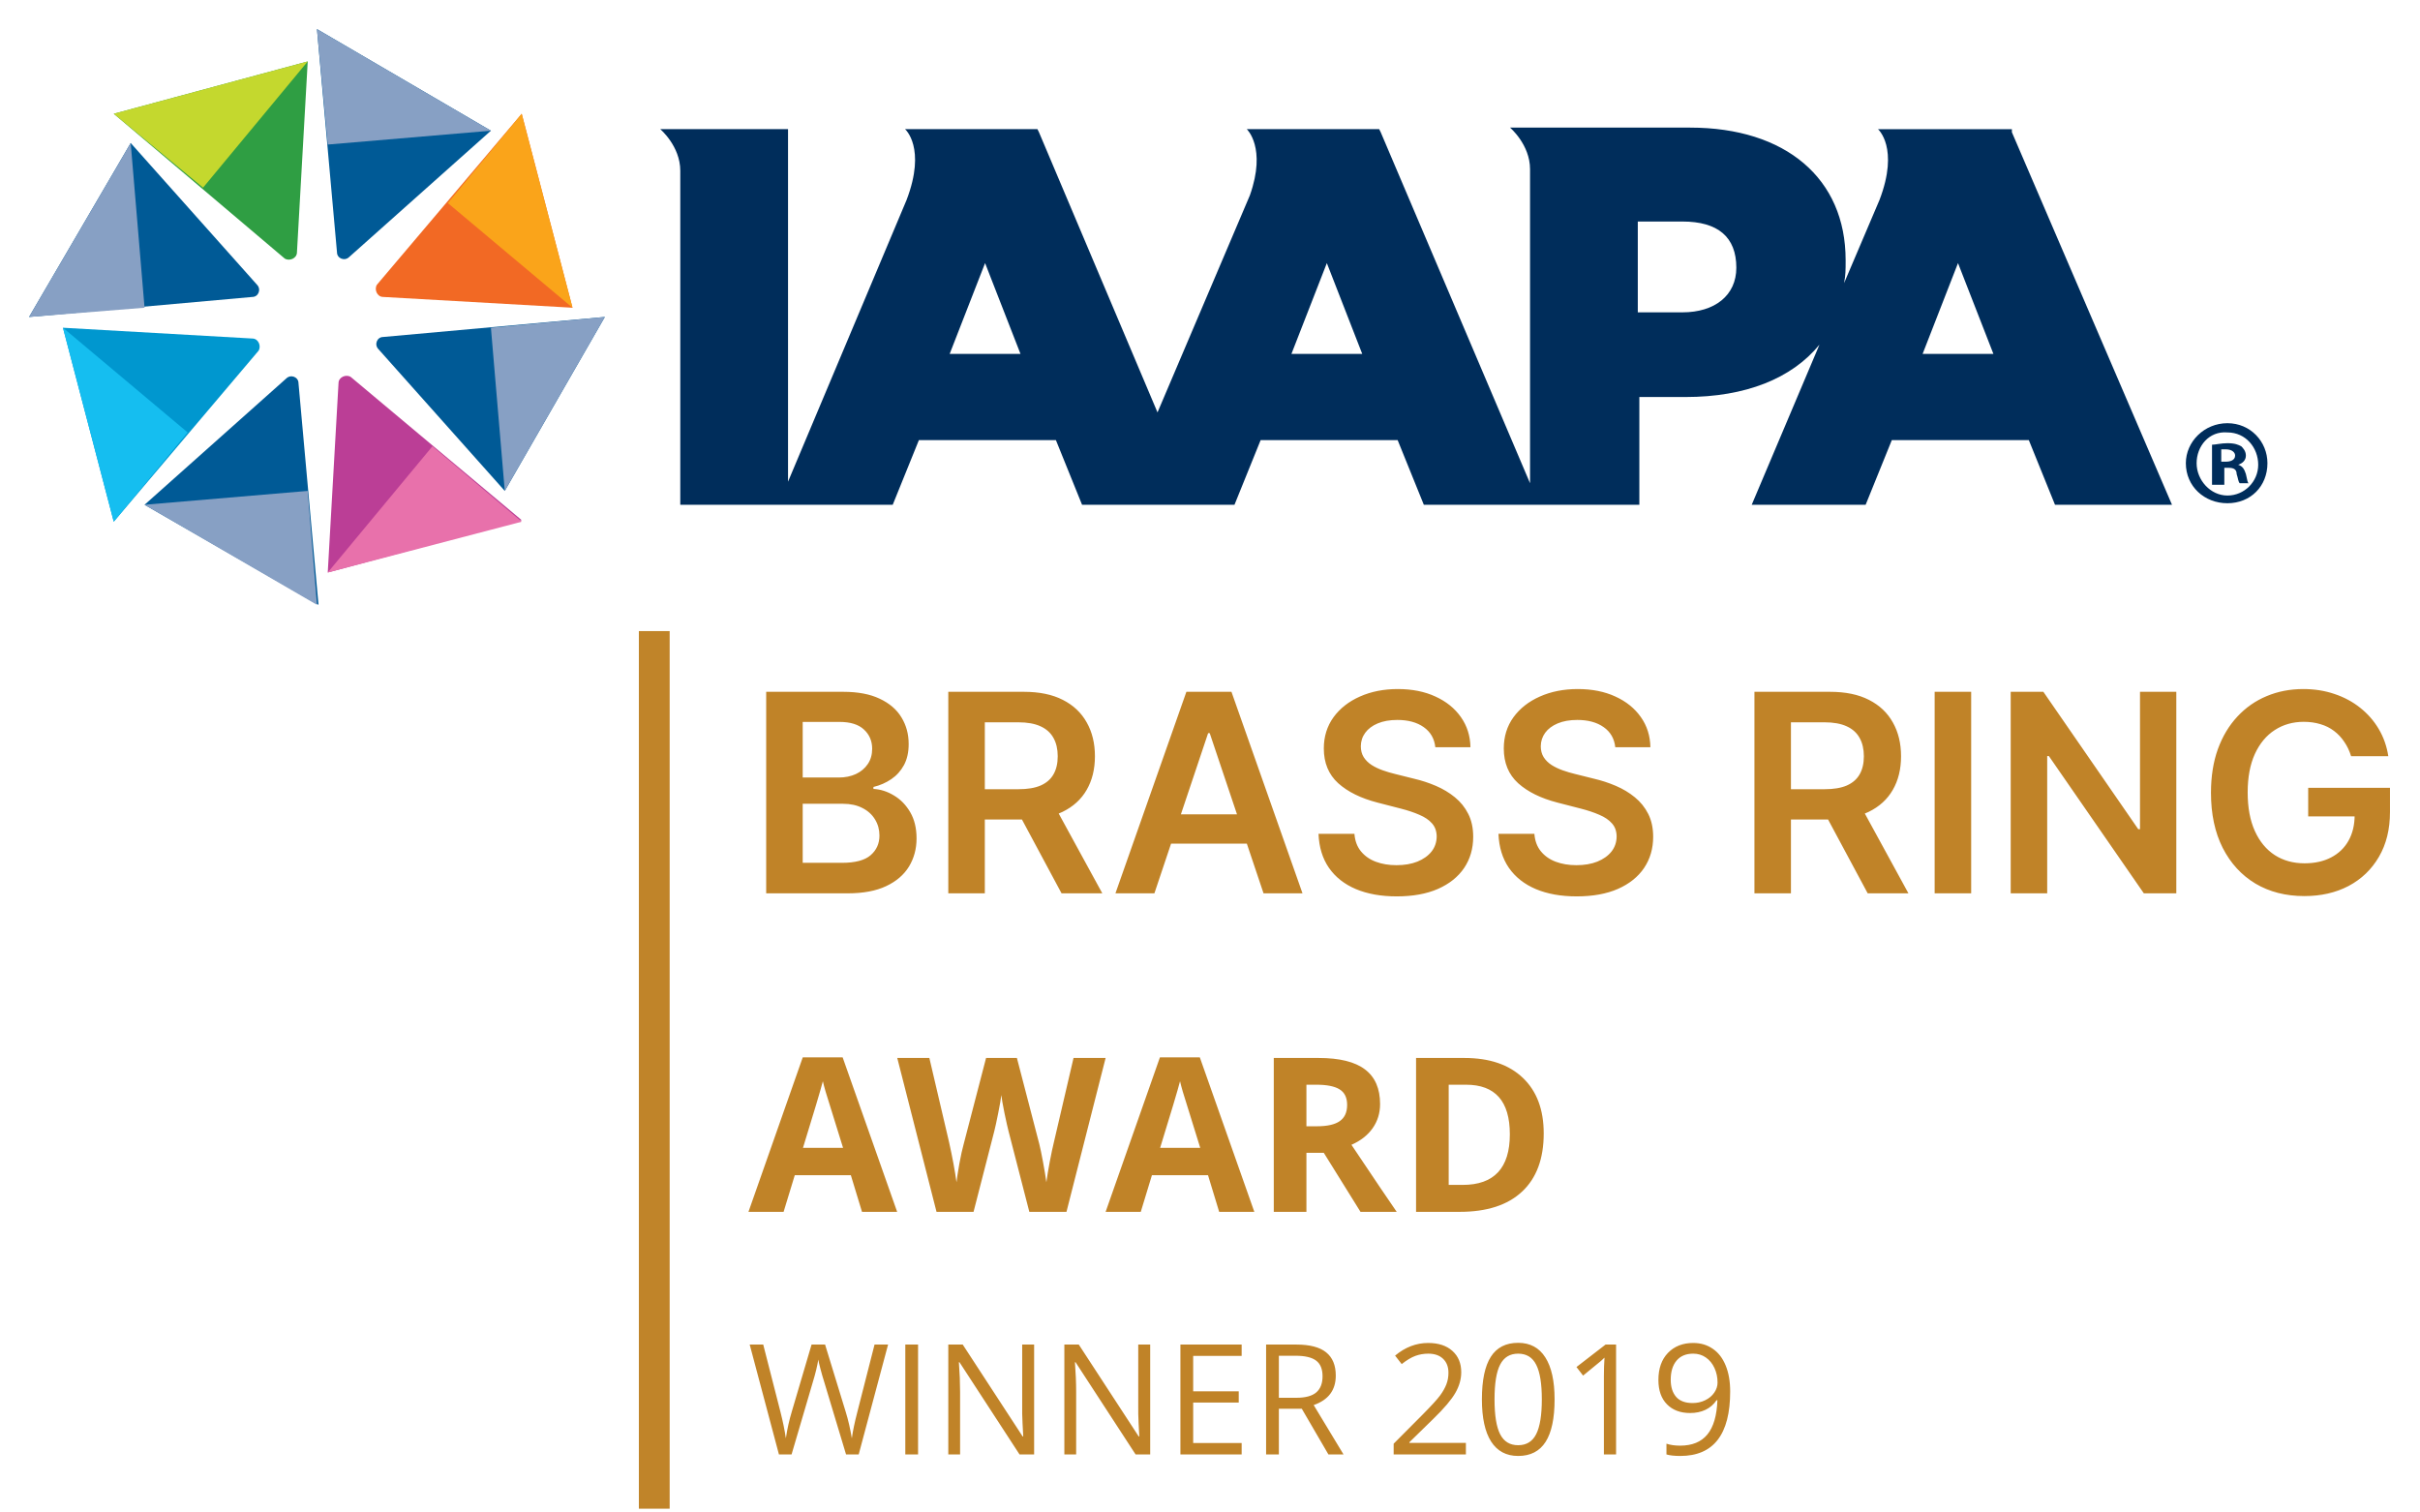 <?xml version="1.0" encoding="UTF-8"?>
<svg xmlns="http://www.w3.org/2000/svg" width="120" height="75" viewBox="0 0 120 75" fill="none">
  <g clip-path="url(#clip0_23_340)">
    <path d="M24.343 6.481L17.32 12.74C17.091 12.969 16.71 12.817 16.71 12.511L15.717 1.443L24.343 6.481Z" fill="#005A96"></path>
    <path d="M24.343 6.481L16.252 7.168L15.717 1.443L24.343 6.481Z" fill="#87A0C4"></path>
    <path d="M15.259 3.046L14.725 12.511C14.725 12.817 14.343 12.969 14.114 12.817L5.641 5.641L15.259 3.046Z" fill="#2F9E43"></path>
    <path d="M15.259 3.046L10.069 9.305L5.641 5.641L15.259 3.046Z" fill="#C4D82E"></path>
    <path d="M6.481 7.091L12.74 14.114C12.969 14.344 12.816 14.725 12.511 14.725L1.442 15.717L6.481 7.091Z" fill="#005A96"></path>
    <path d="M6.481 7.091L7.168 15.259L1.442 15.717L6.481 7.091Z" fill="#87A0C4"></path>
    <path d="M3.122 16.252L12.511 16.786C12.817 16.786 12.969 17.168 12.817 17.397L5.641 25.87L3.122 16.252Z" fill="#0097CF"></path>
    <path d="M3.122 16.252L9.305 21.443L5.641 25.87L3.122 16.252Z" fill="#15BEF0"></path>
    <path d="M7.168 25.03L14.191 18.771C14.42 18.542 14.801 18.695 14.801 19L15.794 29.992L7.168 25.03Z" fill="#005A96"></path>
    <path d="M7.168 25.03L15.259 24.343L15.717 29.992L7.168 25.03Z" fill="#87A0C4"></path>
    <path d="M16.252 28.389L16.786 19C16.786 18.695 17.168 18.542 17.397 18.695L25.87 25.794L16.252 28.389Z" fill="#BB3E96"></path>
    <path d="M16.252 28.389L21.443 22.13L25.87 25.87L16.252 28.389Z" fill="#E871AB"></path>
    <path d="M25.03 24.343L18.771 17.32C18.542 17.091 18.694 16.71 19 16.71L29.992 15.717L25.03 24.343Z" fill="#005A96"></path>
    <path d="M25.03 24.343L24.343 16.252L29.992 15.717L25.03 24.343Z" fill="#87A0C4"></path>
    <path d="M28.389 15.259L19 14.725C18.694 14.725 18.542 14.343 18.694 14.114L25.87 5.641L28.389 15.259Z" fill="#F26924"></path>
    <path d="M28.389 15.259L22.206 10.069L25.87 5.641L28.389 15.259Z" fill="#FAA41A"></path>
    <path d="M99.763 6.557V6.405H93.122C93.122 6.405 94.191 7.321 93.198 9.916L91.442 14.038C91.519 13.656 91.519 13.351 91.519 12.969V12.893C91.519 8.847 88.542 6.328 83.809 6.328H74.878C74.878 6.328 75.87 7.168 75.87 8.389V23.962L68.465 6.557L68.389 6.404H61.824C61.824 6.404 62.817 7.32 61.977 9.687L57.397 20.45L51.519 6.557L51.443 6.404H44.878C44.878 6.404 45.946 7.32 44.954 9.916L39.076 23.885V6.404H32.74C32.74 6.404 33.733 7.244 33.733 8.466V25.03H44.267L45.565 21.824H52.359L53.656 25.03H61.214L62.511 21.824H69.305L70.603 25.03H81.29V19.687H83.58C86.557 19.687 88.847 18.771 90.221 17.091L86.862 25.03H92.511L93.809 21.824H100.603L101.901 25.03H107.702L99.763 6.557ZM47.091 17.549L48.847 13.046L50.603 17.549H47.091ZM64.038 17.549L65.794 13.046L67.549 17.549H64.038ZM86.099 13.275C86.099 14.649 85.03 15.488 83.427 15.488H81.213V10.985H83.427C85.183 10.985 86.099 11.748 86.099 13.275ZM95.336 17.549L97.091 13.046L98.847 17.549H95.336ZM112.435 22.969C112.435 24.114 111.595 24.954 110.45 24.954C109.305 24.954 108.389 24.114 108.389 22.969C108.389 21.901 109.305 20.985 110.45 20.985C111.595 20.985 112.435 21.901 112.435 22.969ZM108.923 22.969C108.923 23.809 109.61 24.572 110.45 24.572C111.29 24.572 111.977 23.885 111.977 23.046C111.977 22.206 111.366 21.443 110.45 21.443C109.534 21.366 108.923 22.13 108.923 22.969ZM110.145 24.038H109.687V22.053C109.839 22.053 110.145 21.977 110.45 21.977C110.832 21.977 110.985 22.053 111.137 22.13C111.214 22.206 111.366 22.359 111.366 22.588C111.366 22.817 111.214 22.969 110.984 23.046C111.214 23.122 111.29 23.275 111.366 23.504C111.443 23.809 111.443 23.962 111.519 23.962H111.061C110.985 23.885 110.984 23.733 110.908 23.504C110.908 23.275 110.755 23.198 110.526 23.198H110.297V24.038L110.145 24.038ZM110.145 22.893H110.374C110.603 22.893 110.832 22.817 110.832 22.588C110.832 22.435 110.679 22.282 110.374 22.282H110.145V22.893Z" fill="#002D5B"></path>
  </g>
  <line x1="32.443" y1="74.812" x2="32.443" y2="31.294" stroke="#C08429" stroke-width="1.527"></line>
  <path d="M37.993 44.298V34.305H41.818C42.54 34.305 43.141 34.419 43.619 34.646C44.1 34.871 44.46 35.178 44.697 35.568C44.938 35.959 45.058 36.401 45.058 36.896C45.058 37.302 44.98 37.65 44.824 37.94C44.668 38.226 44.458 38.459 44.194 38.638C43.931 38.816 43.637 38.945 43.311 39.023V39.121C43.666 39.14 44.006 39.249 44.331 39.448C44.66 39.643 44.928 39.919 45.136 40.277C45.344 40.635 45.449 41.068 45.449 41.575C45.449 42.092 45.323 42.557 45.073 42.971C44.822 43.38 44.445 43.704 43.941 43.941C43.437 44.179 42.802 44.298 42.038 44.298H37.993ZM39.803 42.785H41.75C42.407 42.785 42.88 42.66 43.17 42.409C43.463 42.156 43.609 41.83 43.609 41.434C43.609 41.138 43.536 40.871 43.389 40.633C43.243 40.392 43.035 40.204 42.765 40.067C42.495 39.927 42.173 39.857 41.799 39.857H39.803V42.785ZM39.803 38.555H41.594C41.906 38.555 42.187 38.498 42.438 38.384C42.688 38.267 42.885 38.102 43.028 37.891C43.175 37.676 43.248 37.423 43.248 37.13C43.248 36.743 43.111 36.424 42.838 36.173C42.568 35.923 42.166 35.798 41.633 35.798H39.803V38.555ZM47.023 44.298V34.305H50.771C51.538 34.305 52.182 34.438 52.703 34.705C53.227 34.971 53.622 35.346 53.889 35.827C54.159 36.305 54.294 36.863 54.294 37.501C54.294 38.142 54.157 38.698 53.884 39.169C53.614 39.638 53.215 40.001 52.688 40.258C52.161 40.511 51.514 40.638 50.746 40.638H48.077V39.135H50.502C50.951 39.135 51.319 39.074 51.605 38.95C51.891 38.823 52.103 38.639 52.239 38.398C52.379 38.154 52.449 37.855 52.449 37.501C52.449 37.146 52.379 36.844 52.239 36.593C52.099 36.339 51.886 36.147 51.6 36.017C51.314 35.884 50.945 35.817 50.493 35.817H48.834V44.298H47.023ZM52.186 39.77L54.66 44.298H52.639L50.21 39.77H52.186ZM57.243 44.298H55.311L58.829 34.305H61.064L64.587 44.298H62.655L59.986 36.354H59.907L57.243 44.298ZM57.307 40.38H62.577V41.834H57.307V40.38ZM71.173 37.052C71.127 36.626 70.935 36.294 70.597 36.056C70.262 35.819 69.826 35.7 69.289 35.7C68.912 35.7 68.588 35.757 68.318 35.871C68.048 35.985 67.842 36.139 67.699 36.334C67.555 36.53 67.482 36.752 67.479 37.003C67.479 37.211 67.526 37.392 67.621 37.545C67.718 37.697 67.85 37.828 68.016 37.935C68.182 38.039 68.365 38.127 68.567 38.198C68.769 38.27 68.972 38.33 69.177 38.379L70.114 38.613C70.491 38.701 70.854 38.82 71.202 38.969C71.553 39.119 71.867 39.308 72.144 39.535C72.424 39.763 72.645 40.038 72.807 40.36C72.97 40.682 73.051 41.059 73.051 41.492C73.051 42.078 72.902 42.593 72.603 43.039C72.303 43.481 71.871 43.828 71.305 44.078C70.742 44.325 70.06 44.449 69.26 44.449C68.483 44.449 67.808 44.329 67.235 44.088C66.666 43.847 66.22 43.496 65.898 43.034C65.579 42.572 65.407 42.009 65.381 41.346H67.162C67.188 41.694 67.295 41.983 67.484 42.214C67.673 42.445 67.918 42.618 68.221 42.731C68.526 42.845 68.868 42.902 69.245 42.902C69.639 42.902 69.984 42.844 70.28 42.727C70.579 42.606 70.813 42.44 70.983 42.229C71.152 42.014 71.238 41.764 71.241 41.477C71.238 41.217 71.161 41.002 71.012 40.833C70.862 40.661 70.652 40.518 70.382 40.404C70.116 40.287 69.803 40.183 69.445 40.092L68.309 39.799C67.486 39.587 66.835 39.267 66.357 38.838C65.882 38.405 65.644 37.831 65.644 37.115C65.644 36.526 65.804 36.011 66.123 35.568C66.445 35.126 66.882 34.783 67.435 34.539C67.988 34.292 68.614 34.168 69.314 34.168C70.023 34.168 70.644 34.292 71.178 34.539C71.714 34.783 72.136 35.123 72.442 35.559C72.747 35.991 72.905 36.489 72.915 37.052H71.173ZM80.096 37.052C80.05 36.626 79.859 36.294 79.52 36.056C79.185 35.819 78.749 35.7 78.213 35.7C77.835 35.7 77.512 35.757 77.242 35.871C76.972 35.985 76.765 36.139 76.622 36.334C76.479 36.53 76.406 36.752 76.402 37.003C76.402 37.211 76.45 37.392 76.544 37.545C76.641 37.697 76.773 37.828 76.939 37.935C77.105 38.039 77.289 38.127 77.49 38.198C77.692 38.27 77.895 38.33 78.1 38.379L79.037 38.613C79.415 38.701 79.777 38.82 80.125 38.969C80.477 39.119 80.791 39.308 81.067 39.535C81.347 39.763 81.568 40.038 81.731 40.36C81.893 40.682 81.975 41.059 81.975 41.492C81.975 42.078 81.825 42.593 81.526 43.039C81.227 43.481 80.794 43.828 80.228 44.078C79.665 44.325 78.984 44.449 78.183 44.449C77.406 44.449 76.731 44.329 76.158 44.088C75.589 43.847 75.143 43.496 74.821 43.034C74.503 42.572 74.33 42.009 74.304 41.346H76.085C76.111 41.694 76.219 41.983 76.407 42.214C76.596 42.445 76.841 42.618 77.144 42.731C77.45 42.845 77.791 42.902 78.169 42.902C78.562 42.902 78.907 42.844 79.203 42.727C79.502 42.606 79.737 42.44 79.906 42.229C80.075 42.014 80.161 41.764 80.164 41.477C80.161 41.217 80.085 41.002 79.935 40.833C79.785 40.661 79.576 40.518 79.306 40.404C79.039 40.287 78.727 40.183 78.369 40.092L77.232 39.799C76.409 39.587 75.758 39.267 75.28 38.838C74.805 38.405 74.568 37.831 74.568 37.115C74.568 36.526 74.727 36.011 75.046 35.568C75.368 35.126 75.805 34.783 76.358 34.539C76.911 34.292 77.538 34.168 78.237 34.168C78.946 34.168 79.567 34.292 80.101 34.539C80.638 34.783 81.059 35.123 81.365 35.559C81.671 35.991 81.828 36.489 81.838 37.052H80.096ZM86.997 44.298V34.305H90.744C91.512 34.305 92.156 34.438 92.676 34.705C93.2 34.971 93.595 35.346 93.862 35.827C94.132 36.305 94.267 36.863 94.267 37.501C94.267 38.142 94.13 38.698 93.857 39.169C93.587 39.638 93.189 40.001 92.662 40.258C92.135 40.511 91.487 40.638 90.72 40.638H88.051V39.135H90.476C90.925 39.135 91.292 39.074 91.579 38.95C91.865 38.823 92.076 38.639 92.213 38.398C92.353 38.154 92.423 37.855 92.423 37.501C92.423 37.146 92.353 36.844 92.213 36.593C92.073 36.339 91.86 36.147 91.574 36.017C91.287 35.884 90.918 35.817 90.466 35.817H88.807V44.298H86.997ZM92.159 39.77L94.633 44.298H92.613L90.183 39.77H92.159ZM97.744 34.305V44.298H95.933V34.305H97.744ZM107.916 34.305V44.298H106.306L101.597 37.491H101.514V44.298H99.704V34.305H101.324L106.028 41.116H106.116V34.305H107.916ZM116.583 37.496C116.502 37.232 116.39 36.996 116.246 36.788C116.107 36.577 115.937 36.396 115.739 36.247C115.544 36.097 115.319 35.985 115.066 35.91C114.812 35.832 114.535 35.793 114.236 35.793C113.699 35.793 113.221 35.928 112.802 36.198C112.382 36.468 112.052 36.865 111.811 37.388C111.574 37.909 111.455 38.543 111.455 39.291C111.455 40.046 111.574 40.685 111.811 41.209C112.049 41.733 112.379 42.131 112.802 42.404C113.224 42.675 113.716 42.809 114.275 42.809C114.783 42.809 115.222 42.712 115.593 42.517C115.967 42.322 116.255 42.045 116.456 41.687C116.658 41.326 116.759 40.903 116.759 40.419L117.169 40.482H114.456V39.067H118.511V40.267C118.511 41.123 118.328 41.863 117.964 42.487C117.6 43.112 117.099 43.593 116.461 43.932C115.824 44.267 115.092 44.434 114.265 44.434C113.345 44.434 112.536 44.228 111.84 43.815C111.147 43.398 110.606 42.808 110.216 42.043C109.828 41.276 109.635 40.365 109.635 39.311C109.635 38.504 109.749 37.784 109.976 37.149C110.207 36.515 110.529 35.977 110.943 35.534C111.356 35.089 111.84 34.75 112.397 34.519C112.953 34.285 113.558 34.168 114.212 34.168C114.765 34.168 115.28 34.249 115.759 34.412C116.237 34.571 116.661 34.799 117.032 35.095C117.406 35.391 117.714 35.742 117.954 36.149C118.195 36.556 118.353 37.005 118.428 37.496H116.583Z" fill="#C08328"></path>
  <path d="M42.744 60.092L42.191 58.276H39.41L38.856 60.092H37.114L39.806 52.431H41.784L44.487 60.092H42.744ZM41.805 56.919C41.293 55.273 41.005 54.343 40.938 54.127C40.876 53.911 40.831 53.741 40.803 53.616C40.688 54.061 40.359 55.162 39.817 56.919H41.805ZM52.883 60.092H51.041L50.008 56.084C49.97 55.941 49.904 55.647 49.81 55.202C49.719 54.753 49.667 54.452 49.653 54.299C49.632 54.487 49.58 54.79 49.496 55.207C49.413 55.621 49.349 55.917 49.303 56.094L48.275 60.092H46.439L44.492 52.462H46.084L47.059 56.627C47.23 57.395 47.353 58.062 47.43 58.625C47.451 58.427 47.498 58.121 47.571 57.707C47.648 57.289 47.719 56.966 47.785 56.736L48.896 52.462H50.425L51.537 56.736C51.586 56.928 51.646 57.22 51.719 57.613C51.792 58.006 51.848 58.343 51.886 58.625C51.921 58.354 51.977 58.017 52.053 57.613C52.13 57.206 52.2 56.877 52.262 56.627L53.233 52.462H54.824L52.883 60.092ZM60.455 60.092L59.902 58.276H57.12L56.567 60.092H54.824L57.517 52.431H59.495L62.198 60.092H60.455ZM59.516 56.919C59.004 55.273 58.715 54.343 58.649 54.127C58.587 53.911 58.541 53.741 58.514 53.616C58.399 54.061 58.07 55.162 57.527 56.919H59.516ZM64.781 55.849H65.303C65.814 55.849 66.192 55.764 66.435 55.593C66.678 55.423 66.8 55.155 66.8 54.79C66.8 54.428 66.675 54.171 66.424 54.017C66.177 53.864 65.793 53.788 65.271 53.788H64.781V55.849ZM64.781 57.164V60.092H63.163V52.462H65.386C66.423 52.462 67.19 52.652 67.687 53.031C68.185 53.407 68.434 53.979 68.434 54.748C68.434 55.197 68.31 55.597 68.063 55.948C67.816 56.296 67.466 56.569 67.014 56.768C68.162 58.483 68.91 59.591 69.258 60.092H67.463L65.642 57.164H64.781ZM76.548 56.204C76.548 57.46 76.19 58.422 75.473 59.09C74.76 59.758 73.728 60.092 72.379 60.092H70.218V52.462H72.613C73.859 52.462 74.826 52.791 75.515 53.449C76.204 54.106 76.548 55.025 76.548 56.204ZM74.868 56.246C74.868 54.607 74.144 53.788 72.697 53.788H71.836V58.756H72.53C74.088 58.756 74.868 57.919 74.868 56.246Z" fill="#C08328"></path>
  <path d="M42.58 72.122H41.953L40.854 68.473C40.802 68.312 40.743 68.108 40.679 67.862C40.614 67.616 40.581 67.468 40.578 67.418C40.523 67.746 40.436 68.105 40.317 68.495L39.251 72.122H38.625L37.175 66.673H37.846L38.707 70.039C38.826 70.511 38.913 70.938 38.968 71.321C39.035 70.866 39.134 70.421 39.266 69.986L40.243 66.673H40.913L41.938 70.016C42.058 70.401 42.158 70.836 42.24 71.321C42.288 70.968 42.377 70.538 42.509 70.031L43.366 66.673H44.037L42.58 72.122ZM44.891 72.122V66.673H45.524V72.122H44.891ZM51.279 72.122H50.556L47.578 67.549H47.548C47.588 68.085 47.608 68.577 47.608 69.025V72.122H47.023V66.673H47.738L50.709 71.228H50.739C50.734 71.16 50.723 70.945 50.705 70.583C50.688 70.218 50.682 69.957 50.687 69.8V66.673H51.279V72.122ZM57.034 72.122H56.311L53.333 67.549H53.303C53.343 68.085 53.363 68.577 53.363 69.025V72.122H52.778V66.673H53.493L56.464 71.228H56.494C56.489 71.16 56.478 70.945 56.46 70.583C56.443 70.218 56.437 69.957 56.442 69.8V66.673H57.034V72.122ZM61.57 72.122H58.533V66.673H61.57V67.236H59.166V68.991H61.425V69.55H59.166V71.556H61.57V72.122ZM63.415 69.856V72.122H62.782V66.673H64.276C64.945 66.673 65.438 66.801 65.756 67.057C66.077 67.313 66.237 67.698 66.237 68.212C66.237 68.933 65.872 69.42 65.141 69.673L66.621 72.122H65.872L64.552 69.856H63.415ZM63.415 69.312H64.284C64.731 69.312 65.059 69.224 65.268 69.047C65.477 68.868 65.581 68.601 65.581 68.246C65.581 67.885 65.474 67.626 65.26 67.467C65.049 67.308 64.709 67.228 64.239 67.228H63.415V69.312ZM72.689 72.122H69.107V71.589L70.542 70.147C70.98 69.704 71.268 69.389 71.407 69.2C71.546 69.011 71.65 68.827 71.72 68.648C71.79 68.469 71.824 68.277 71.824 68.07C71.824 67.78 71.736 67.55 71.56 67.381C71.383 67.21 71.138 67.124 70.825 67.124C70.599 67.124 70.384 67.161 70.181 67.236C69.979 67.31 69.754 67.446 69.506 67.642L69.178 67.221C69.68 66.803 70.227 66.594 70.818 66.594C71.33 66.594 71.731 66.726 72.022 66.99C72.313 67.251 72.458 67.602 72.458 68.044C72.458 68.39 72.361 68.731 72.167 69.069C71.973 69.407 71.611 69.835 71.079 70.352L69.886 71.518V71.548H72.689V72.122ZM77.087 69.39C77.087 70.332 76.938 71.035 76.64 71.5C76.344 71.964 75.891 72.197 75.28 72.197C74.693 72.197 74.247 71.959 73.941 71.485C73.636 71.008 73.483 70.309 73.483 69.39C73.483 68.441 73.631 67.736 73.927 67.277C74.222 66.817 74.673 66.587 75.28 66.587C75.871 66.587 76.32 66.827 76.625 67.306C76.933 67.786 77.087 68.481 77.087 69.39ZM74.109 69.39C74.109 70.183 74.202 70.76 74.389 71.123C74.575 71.484 74.872 71.664 75.28 71.664C75.692 71.664 75.99 71.481 76.174 71.116C76.361 70.748 76.454 70.173 76.454 69.39C76.454 68.607 76.361 68.034 76.174 67.672C75.99 67.306 75.692 67.124 75.28 67.124C74.872 67.124 74.575 67.304 74.389 67.664C74.202 68.022 74.109 68.597 74.109 69.39ZM80.136 72.122H79.532V68.238C79.532 67.915 79.542 67.61 79.562 67.321C79.51 67.374 79.452 67.428 79.387 67.485C79.323 67.543 79.027 67.785 78.5 68.212L78.172 67.787L79.615 66.673H80.136V72.122ZM85.794 68.999C85.794 71.131 84.969 72.197 83.319 72.197C83.031 72.197 82.803 72.172 82.634 72.122V71.589C82.832 71.654 83.058 71.686 83.312 71.686C83.908 71.686 84.358 71.502 84.661 71.134C84.967 70.764 85.133 70.198 85.161 69.435H85.116C84.979 69.641 84.798 69.799 84.572 69.908C84.346 70.015 84.091 70.068 83.808 70.068C83.326 70.068 82.943 69.924 82.66 69.636C82.376 69.348 82.235 68.945 82.235 68.428C82.235 67.862 82.393 67.415 82.708 67.087C83.026 66.758 83.444 66.594 83.96 66.594C84.331 66.594 84.654 66.69 84.93 66.882C85.208 67.07 85.422 67.347 85.571 67.713C85.72 68.076 85.794 68.504 85.794 68.999ZM83.96 67.124C83.605 67.124 83.331 67.238 83.137 67.467C82.943 67.695 82.846 68.013 82.846 68.421C82.846 68.779 82.936 69.061 83.114 69.267C83.293 69.471 83.565 69.573 83.931 69.573C84.157 69.573 84.364 69.527 84.553 69.435C84.745 69.343 84.895 69.217 85.004 69.058C85.114 68.899 85.168 68.733 85.168 68.559C85.168 68.298 85.117 68.057 85.015 67.836C84.913 67.615 84.771 67.441 84.587 67.314C84.405 67.187 84.197 67.124 83.96 67.124Z" fill="#C08328"></path>
  <defs>
    <clipPath id="clip0_23_340">
      <rect width="113.878" height="31.435" fill="white"></rect>
    </clipPath>
  </defs>
</svg>

